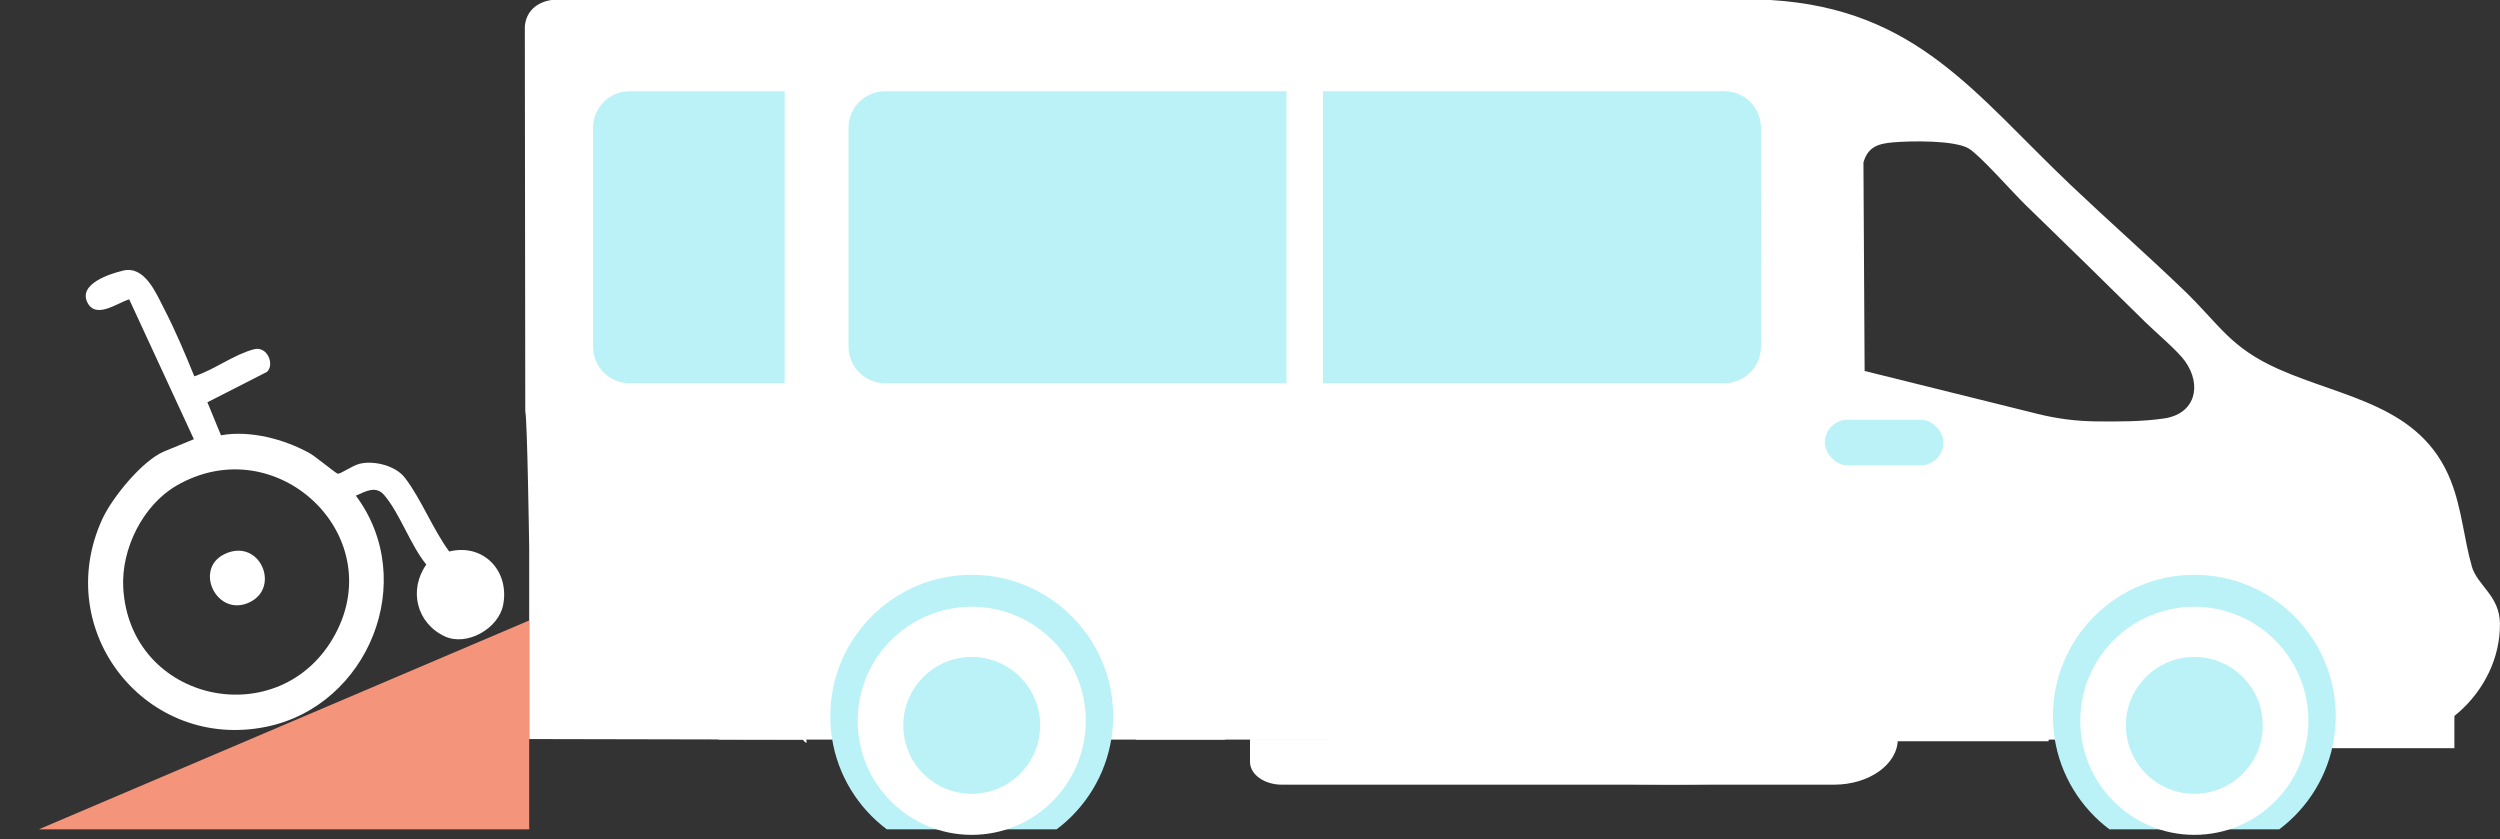 <svg width="274" height="92" viewBox="0 0 274 92" fill="none" xmlns="http://www.w3.org/2000/svg">
<rect x="0" y="0" width="274" height="92" fill="#333333" stroke="none"/>
<g clip-path="url(#clip0_4709_1129)">
<path d="M270.905 62.046C270.06 59.104 269.815 55.755 268.618 52.712C265.336 44.372 256.841 43.634 249.695 40.438C244.362 38.05 243.276 35.583 239.357 31.814C235.298 27.911 231.082 24.201 226.995 20.322C216.458 10.32 210.081 0.989 194.097 0.003H60.426C58.819 0.242 57.644 1.261 57.521 2.914L57.57 45.086C57.79 45.744 58 60 58 60V68.5V74V78V80.5V81L87.958 81.063C88.022 81.063 88.304 81.519 88.414 81.369C85.778 67.045 101.783 56.725 114.623 61.737C116.257 62.373 120.476 65.643 121.581 67.011C122.604 68.279 124.811 74.197 124.811 75.709V80.601C124.811 80.693 124.425 80.837 124.505 81.06H145.76C147.374 83.292 147.061 85.282 150.346 85.649C164.297 84.869 179.362 86.684 193.179 85.662C194.158 85.588 195.315 85.478 196.182 84.997C197.321 84.364 198.836 82.432 199.485 81.562C199.675 81.32 199.819 81.149 200.214 81.14L200.358 81.124H205.363C205.571 81.088 205.782 81.057 205.997 81.048C212.147 80.809 218.359 81.25 224.512 81.06V74.79C224.512 65.254 238.687 58.648 247.136 61.035C255.035 63.267 262.44 72.626 259.379 81.057C266.87 82.426 274.055 75.853 273.994 68.368C273.969 65.26 271.517 64.204 270.899 62.046H270.905ZM85.665 39.771H70.526C69.222 39.771 67.538 37.848 67.333 36.541C66.592 31.762 67.853 25.306 67.299 20.337C68.297 16.948 65.921 11.811 70.847 11.04C73.027 10.7 78.277 10.865 80.638 11.021C81.666 11.088 83.246 11.266 84.112 11.811C84.535 12.077 85.662 13.608 85.662 13.929V39.774L85.665 39.771ZM140.412 39.771C138.327 39.832 136.218 39.691 134.13 39.759C124.33 40.068 111.757 40.919 102.019 40.089C99.416 39.866 97.889 39.021 97.595 36.256C97.053 31.19 97.108 19.654 97.583 14.53C97.678 13.519 98.382 11.33 99.582 11.33H140.412V39.774V39.771ZM192.725 33.819C192.689 34.643 192.505 37.668 192.236 38.225C191.923 38.868 190.463 39.771 189.808 39.771H145.001V11.327H190.114C191.045 11.327 192.245 12.993 192.389 13.948C193.191 19.259 192.98 28.303 192.729 33.819H192.725ZM210.234 50.415C209.545 50.617 202.571 50.633 201.738 50.471C200.238 50.177 199.96 48.236 201.503 47.495C202.24 47.143 207.194 46.601 208.253 46.576C212.015 46.488 211.611 50.011 210.234 50.415ZM237.183 45.863C234.786 46.215 232.215 46.212 229.701 46.185C227.561 46.16 225.431 45.888 223.355 45.37L204.362 40.659L204.233 17.805C204.729 16.082 205.85 15.739 207.53 15.598C209.453 15.436 214.195 15.356 215.757 16.268C216.993 16.991 220.618 21.121 221.962 22.425C226.631 26.947 230.476 30.718 235.114 35.292C236.271 36.434 238.702 38.47 239.504 39.618C241.368 42.281 240.585 45.364 237.183 45.863Z" fill="white"/>
<path d="M21.25 48.14L14.161 32.807C12.882 33.187 10.553 34.984 9.604 33.201C8.509 31.142 12.017 30.006 13.503 29.655C15.854 29.101 17.084 32.092 17.942 33.751C19.195 36.171 20.271 38.719 21.296 41.244C23.507 40.513 25.579 38.882 27.825 38.282C29.329 37.88 30.131 40.017 29.243 40.767L22.731 44.09L24.219 47.708C27.38 47.131 31.147 48.123 33.934 49.669C34.561 50.017 36.823 51.888 37.013 51.915C37.342 51.963 38.601 51.029 39.412 50.831C40.988 50.447 43.343 51.023 44.373 52.359C46.143 54.654 47.467 58.054 49.235 60.445C52.944 59.523 55.864 62.534 55.149 66.282C54.645 68.919 51.142 70.865 48.754 69.748C45.635 68.291 44.772 64.641 46.724 61.874C44.994 59.769 43.803 56.22 42.103 54.256C41.183 53.192 40.103 53.847 39.003 54.324C45.957 63.661 40.359 77.345 29.214 79.648C16.046 82.368 5.574 69.193 11.214 56.888C12.295 54.532 15.621 50.451 18.001 49.473L21.253 48.136L21.25 48.14ZM19.344 53.225C15.653 55.367 13.279 60.162 13.507 64.405C14.187 77.042 30.766 80.556 36.727 69.537C42.67 58.552 30.216 46.917 19.344 53.225Z" fill="white"/>
<path d="M24.609 60.729C28.43 58.889 30.802 64.343 27.373 66.002C23.785 67.74 21.186 62.377 24.609 60.729Z" fill="white"/>
<path d="M224.527 79.248H195.294V81.241H224.527V79.248Z" fill="white"/>
<path d="M137.004 81.003H208C208 83.76 204.869 86 201.016 86H140.494C138.565 86 137 84.88 137 83.5V81L137.004 81.003Z" fill="white"/>
<path d="M85.76 81.057C85.76 69.595 95.051 60.304 106.513 60.304C117.975 60.304 127.266 69.595 127.266 81.057" stroke="white" stroke-width="14" stroke-miterlimit="10"/>
<path d="M219.739 81.057C219.739 69.595 229.031 60.304 240.493 60.304C251.955 60.304 261.246 69.595 261.246 81.057" stroke="white" stroke-width="14" stroke-miterlimit="10"/>
<rect x="200" y="46" width="13" height="5" rx="2.5" fill="#BBF2F7"/>
<circle cx="105.5" cy="84.5" r="3.5" fill="#BBF2F7"/>
<path d="M4 91L58 68V91H4Z" fill="#F4947A"/>
<path d="M145 10H189C191.209 10 193 11.791 193 14V38C193 40.209 191.209 42 189 42H145V10Z" fill="#BBF2F7"/>
<path d="M141 10H97C94.791 10 93 11.791 93 14V38C93 40.209 94.791 42 97 42H141V10Z" fill="#BBF2F7"/>
<path d="M86 10H69C66.791 10 65 11.791 65 14V38C65 40.209 66.791 42 69 42H86V10Z" fill="#BBF2F7"/>
<rect x="254" y="77" width="15" height="5" fill="white"/>
<path d="M106.5 94C115.06 94 122 87.06 122 78.5C122 69.94 115.06 63 106.5 63C97.94 63 91 69.94 91 78.5C91 87.06 97.94 94 106.5 94Z" fill="#BBF2F7"/>
<path d="M240.5 94C249.06 94 256 87.06 256 78.5C256 69.94 249.06 63 240.5 63C231.94 63 225 69.94 225 78.5C225 87.06 231.94 94 240.5 94Z" fill="#BBF2F7"/>
</g>
<path d="M106.5 91.5C113.404 91.5 119 85.904 119 79C119 72.096 113.404 66.5 106.5 66.5C99.596 66.5 94 72.096 94 79C94 85.904 99.596 91.5 106.5 91.5Z" fill="white"/>
<path d="M106.5 87C110.642 87 114 83.642 114 79.5C114 75.358 110.642 72 106.5 72C102.358 72 99 75.358 99 79.5C99 83.642 102.358 87 106.5 87Z" fill="#BBF2F7"/>
<path d="M240.5 91.5C247.404 91.5 253 85.904 253 79C253 72.096 247.404 66.5 240.5 66.5C233.596 66.5 228 72.096 228 79C228 85.904 233.596 91.5 240.5 91.5Z" fill="white"/>
<path d="M240.5 87C244.642 87 248 83.642 248 79.5C248 75.358 244.642 72 240.5 72C236.358 72 233 75.358 233 79.5C233 83.642 236.358 87 240.5 87Z" fill="#BBF2F7"/>
<defs>
<clipPath id="clip0_4709_1129">
<rect width="274" height="90.894" fill="white"/>
</clipPath>
</defs>
</svg>
